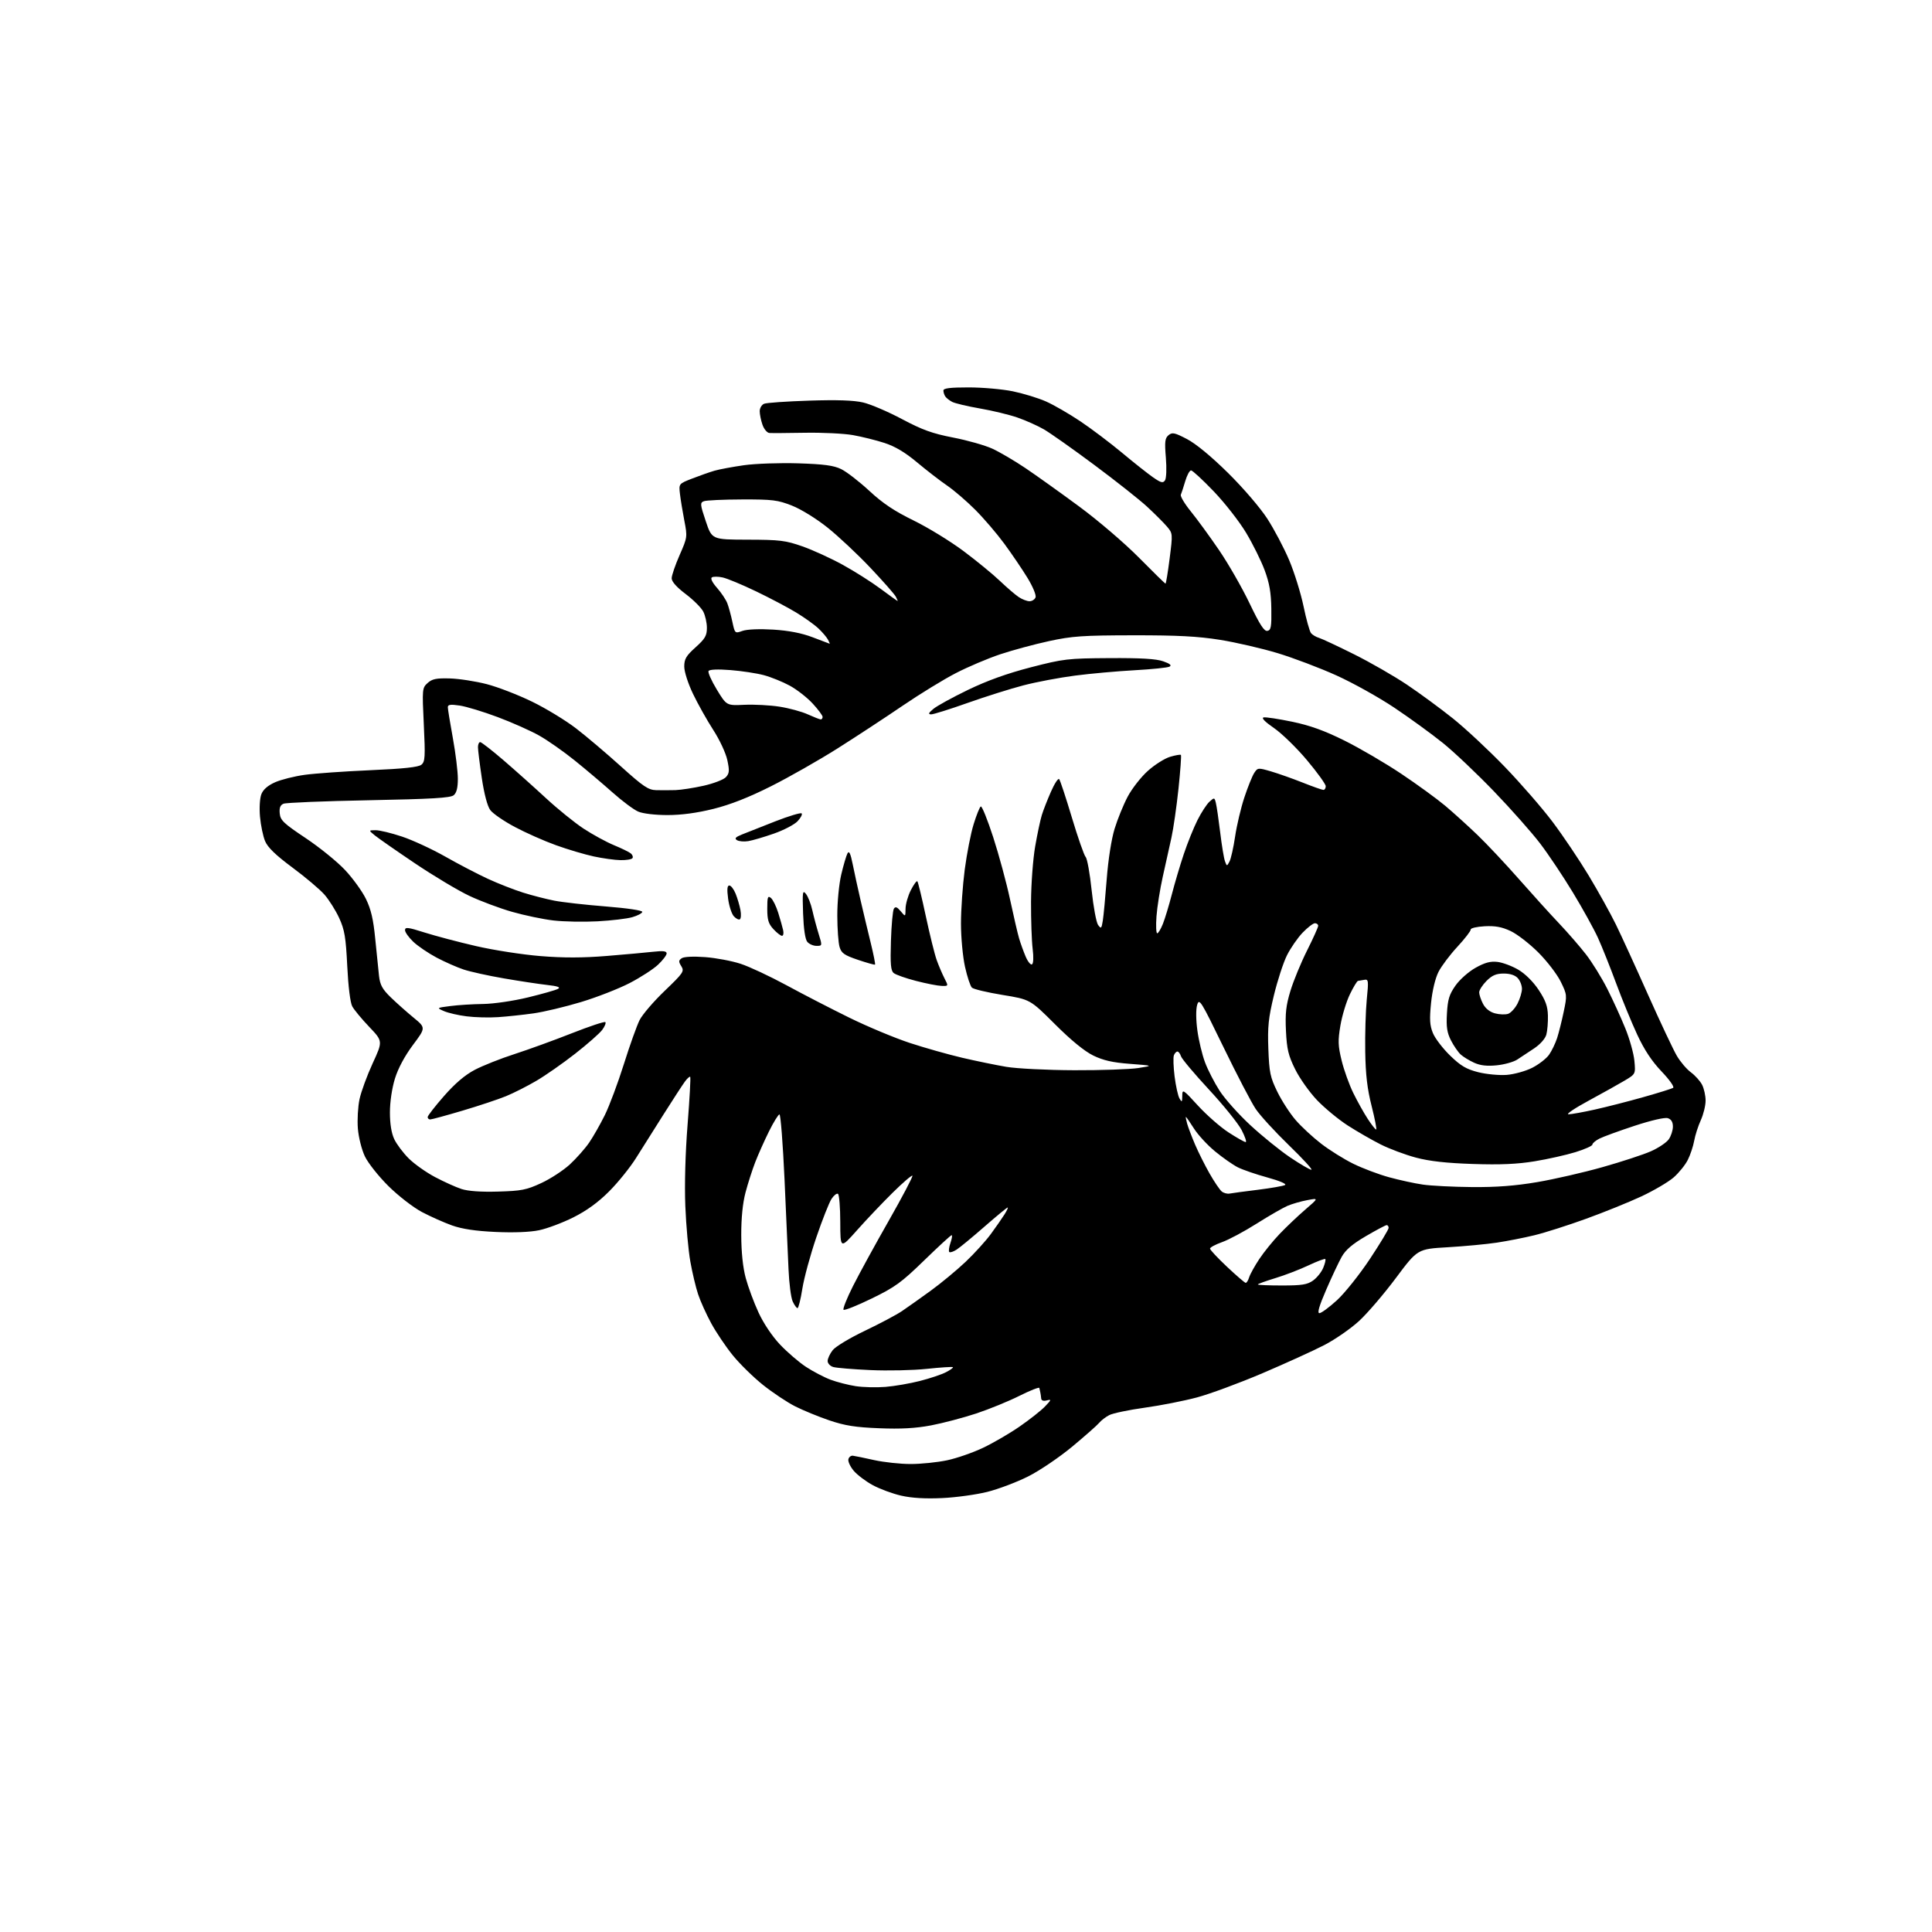 <?xml version="1.0" encoding="UTF-8" standalone="no"?>
<svg 
  version="1.1" 
  xmlns="http://www.w3.org/2000/svg" 
  xmlns:xlink="http://www.w3.org/1999/xlink" 
  xmlns:svg="http://www.w3.org/2000/svg"
  xmlns:rdf="http://www.w3.org/1999/02/22-rdf-syntax-ns#"
  xmlns:cc="http://creativecommons.org/ns#"
  xmlns:dc="http://purl.org/dc/elements/1.1/"
  viewBox="0 0 768 768"
  width="768"
  height="768"
>
<style>svg {background-color: white; }</style>"
<path stroke="none" fill="black" fill-rule="evenodd" d="M374.50,595.51C367.84,595.82 362.41,595.50 358.25,594.55C354.81,593.77 349.71,591.88 346.92,590.36C344.12,588.84 340.73,586.27 339.37,584.66C338.01,583.05 337.06,581.01 337.24,580.12C337.43,579.23 338.23,578.58 339.04,578.67C339.84,578.77 343.65,579.55 347.50,580.41C351.35,581.26 357.88,581.97 362.00,581.97C366.12,581.97 372.64,581.30 376.47,580.49C380.31,579.68 386.74,577.45 390.77,575.53C394.80,573.62 401.36,569.80 405.35,567.04C409.34,564.28 413.87,560.70 415.43,559.07C417.96,556.43 418.04,556.18 416.13,556.68C414.75,557.04 413.96,556.75 413.88,555.87C413.82,555.11 413.66,554.05 413.54,553.50C413.41,552.95 413.24,552.16 413.15,551.74C413.07,551.32 409.51,552.73 405.25,554.86C400.99,557.00 393.26,560.16 388.08,561.88C382.89,563.59 374.79,565.73 370.08,566.62C363.92,567.78 358.11,568.10 349.50,567.75C340.05,567.38 335.85,566.71 329.71,564.63C325.42,563.18 319.31,560.67 316.13,559.07C312.95,557.46 307.19,553.63 303.34,550.56C299.49,547.49 294.06,542.17 291.28,538.74C288.50,535.31 284.64,529.58 282.70,526.00C280.76,522.42 278.42,517.25 277.51,514.50C276.59,511.75 275.20,505.90 274.42,501.50C273.63,497.10 272.74,487.20 272.43,479.50C272.08,470.92 272.43,458.34 273.33,447.00C274.13,436.82 274.60,428.30 274.37,428.06C274.14,427.82 273.18,428.68 272.23,429.99C271.28,431.29 267.49,437.11 263.81,442.93C260.13,448.74 255.18,456.59 252.81,460.37C250.44,464.14 245.63,470.11 242.11,473.62C237.78,477.96 233.22,481.27 227.91,483.93C223.61,486.08 217.48,488.38 214.29,489.04C210.67,489.80 204.19,490.05 197.00,489.72C189.08,489.36 183.70,488.55 179.72,487.14C176.55,486.01 171.15,483.61 167.72,481.80C164.26,479.96 158.36,475.40 154.42,471.50C150.53,467.65 146.31,462.33 145.05,459.69C143.77,457.00 142.54,452.11 142.26,448.62C141.98,445.18 142.28,439.92 142.92,436.93C143.56,433.95 145.91,427.54 148.14,422.69C152.20,413.89 152.20,413.89 146.77,408.19C143.78,405.06 140.74,401.39 140.02,400.03C139.23,398.57 138.43,392.08 138.04,384.03C137.47,372.54 136.99,369.66 134.84,364.95C133.44,361.90 130.80,357.71 128.98,355.63C127.15,353.54 121.42,348.70 116.25,344.87C109.58,339.92 106.43,336.87 105.38,334.37C104.57,332.44 103.66,328.07 103.36,324.68C103.04,321.16 103.28,317.29 103.90,315.70C104.62,313.84 106.47,312.24 109.36,310.96C111.76,309.90 117.05,308.57 121.11,308.01C125.18,307.45 136.91,306.62 147.18,306.17C160.53,305.59 166.34,304.96 167.52,303.98C168.98,302.77 169.09,300.91 168.47,288.06C167.79,273.85 167.83,273.45 169.99,271.50C171.80,269.87 173.44,269.54 178.86,269.69C182.51,269.80 189.10,270.82 193.50,271.96C197.90,273.10 206.01,276.24 211.53,278.93C217.05,281.62 224.92,286.41 229.03,289.58C233.14,292.74 241.15,299.53 246.84,304.67C255.76,312.71 257.69,314.01 260.84,314.10C262.85,314.15 266.30,314.14 268.50,314.08C270.70,314.01 275.75,313.23 279.72,312.34C283.70,311.44 287.68,309.91 288.57,308.92C289.94,307.41 290.03,306.36 289.12,302.14C288.52,299.35 286.05,294.04 283.51,290.13C281.02,286.27 277.41,279.84 275.49,275.83C273.50,271.68 272.00,267.01 272.00,264.96C272.00,261.96 272.75,260.69 276.50,257.32C280.29,253.91 281.00,252.69 281.00,249.59C281.00,247.56 280.35,244.65 279.56,243.12C278.77,241.58 275.62,238.44 272.56,236.13C268.99,233.44 267.00,231.20 267.00,229.89C267.00,228.76 268.42,224.61 270.15,220.67C273.25,213.63 273.28,213.39 272.04,207.00C271.35,203.43 270.57,198.66 270.30,196.40C269.82,192.30 269.82,192.30 275.16,190.23C278.10,189.08 282.07,187.69 284.00,187.12C285.93,186.56 291.21,185.58 295.75,184.93C300.29,184.29 309.97,183.96 317.25,184.18C327.54,184.51 331.37,185.02 334.38,186.48C336.51,187.51 341.53,191.39 345.53,195.09C350.91,200.08 355.50,203.15 363.15,206.89C368.84,209.67 377.77,215.14 383.00,219.05C388.23,222.96 394.75,228.31 397.50,230.94C400.25,233.56 403.61,236.45 404.97,237.35C406.33,238.26 408.26,239.00 409.25,239.00C410.25,239.00 411.33,238.31 411.65,237.46C411.98,236.60 410.58,233.22 408.44,229.71C406.35,226.30 402.21,220.19 399.24,216.15C396.27,212.11 391.05,206.01 387.63,202.60C384.22,199.18 379.19,194.87 376.46,193.00C373.73,191.14 368.40,187.02 364.60,183.84C359.84,179.85 355.82,177.45 351.60,176.08C348.25,174.99 342.57,173.58 339.00,172.95C335.43,172.33 326.88,171.91 320.00,172.03C313.12,172.15 306.76,172.19 305.85,172.12C304.94,172.06 303.70,170.58 303.10,168.85C302.49,167.12 302.00,164.69 302.00,163.46C302.00,162.22 302.79,160.89 303.75,160.50C304.71,160.10 312.75,159.55 321.60,159.26C332.75,158.89 339.36,159.12 343.10,159.99C346.07,160.68 353.02,163.65 358.54,166.59C366.63,170.89 370.59,172.32 378.86,173.93C384.52,175.02 391.53,177.01 394.46,178.35C397.38,179.69 403.31,183.17 407.64,186.09C411.96,189.00 421.57,195.87 429.00,201.35C436.53,206.90 447.02,215.88 452.73,221.65C458.35,227.34 463.11,232.00 463.31,232.00C463.51,232.00 464.25,227.51 464.95,222.02C466.21,212.12 466.20,212.03 463.85,209.27C462.55,207.75 459.01,204.22 455.99,201.42C452.97,198.63 443.52,191.16 435.00,184.82C426.48,178.47 417.44,172.10 414.92,170.65C412.40,169.20 407.68,167.09 404.42,165.97C401.16,164.84 394.45,163.22 389.51,162.37C384.56,161.51 379.61,160.33 378.51,159.76C377.40,159.18 376.17,158.21 375.77,157.60C375.36,157.00 375.02,155.94 375.02,155.25C375.00,154.33 377.67,154.00 385.04,154.00C390.57,154.00 398.49,154.70 402.66,155.56C406.83,156.43 412.73,158.23 415.78,159.58C418.84,160.93 424.97,164.47 429.42,167.45C433.86,170.43 441.32,176.06 446.00,179.96C450.68,183.87 456.22,188.25 458.32,189.72C461.52,191.94 462.31,192.14 463.11,190.94C463.65,190.12 463.80,186.23 463.45,181.94C462.92,175.58 463.09,174.17 464.51,172.99C465.99,171.77 466.91,171.96 471.85,174.54C475.38,176.38 481.50,181.43 488.15,187.99C494.21,193.97 500.93,201.81 503.77,206.18C506.50,210.40 510.42,217.83 512.47,222.68C514.52,227.53 517.08,235.77 518.17,240.98C519.25,246.19 520.59,251.01 521.16,251.69C521.72,252.37 523.15,253.22 524.34,253.57C525.53,253.93 531.78,256.86 538.24,260.08C544.70,263.30 554.15,268.73 559.24,272.14C564.33,275.55 572.59,281.62 577.59,285.62C582.59,289.63 591.87,298.29 598.21,304.87C604.55,311.45 613.09,321.27 617.18,326.71C621.27,332.14 627.73,341.74 631.53,348.04C635.32,354.34 640.19,363.10 642.34,367.50C644.49,371.90 650.24,384.46 655.12,395.42C660.01,406.37 665.15,417.28 666.55,419.67C667.94,422.05 670.46,425.02 672.14,426.25C673.82,427.49 675.83,429.72 676.60,431.20C677.37,432.69 678.00,435.52 678.00,437.51C678.00,439.49 677.14,443.00 676.09,445.30C675.04,447.61 673.85,451.30 673.46,453.50C673.06,455.70 671.92,459.12 670.92,461.09C669.93,463.07 667.41,466.19 665.32,468.03C663.23,469.86 657.46,473.25 652.51,475.57C647.55,477.88 637.65,481.89 630.50,484.48C623.35,487.07 614.13,490.02 610.00,491.02C605.88,492.03 599.12,493.35 595.00,493.97C590.88,494.59 582.10,495.41 575.50,495.80C563.50,496.50 563.50,496.50 554.91,508.00C550.19,514.33 543.62,522.00 540.31,525.06C537.00,528.12 530.74,532.46 526.39,534.71C522.05,536.95 510.99,541.98 501.80,545.90C492.62,549.81 480.92,554.13 475.80,555.50C470.69,556.87 461.34,558.71 455.04,559.58C448.73,560.46 442.40,561.78 440.96,562.52C439.53,563.26 437.71,564.65 436.93,565.61C436.14,566.57 431.31,570.83 426.20,575.08C421.06,579.34 413.23,584.64 408.70,586.91C404.19,589.18 396.90,591.93 392.50,593.04C388.10,594.14 380.00,595.26 374.50,595.51zM352.00,551.31C355.57,551.03 361.74,549.96 365.69,548.95C369.65,547.94 374.30,546.38 376.03,545.48C377.77,544.59 379.01,543.68 378.80,543.47C378.59,543.26 373.94,543.56 368.46,544.14C362.98,544.73 352.88,544.94 346.00,544.63C339.12,544.32 332.49,543.77 331.25,543.41C330.01,543.06 329.00,541.98 329.00,541.02C329.00,540.06 329.91,538.11 331.02,536.70C332.13,535.29 337.87,531.83 343.77,529.02C349.67,526.21 356.30,522.69 358.50,521.21C360.70,519.72 365.88,516.06 370.00,513.06C374.12,510.06 380.37,504.89 383.88,501.56C387.39,498.23 391.90,493.25 393.91,490.50C395.92,487.75 398.35,484.26 399.30,482.75C400.26,481.24 400.83,480.00 400.56,480.00C400.29,480.00 396.15,483.41 391.37,487.58C386.59,491.76 381.61,495.87 380.30,496.72C379.00,497.57 377.67,498.01 377.35,497.69C377.03,497.37 377.25,495.73 377.83,494.05C378.42,492.37 378.62,491.00 378.29,491.00C377.95,491.00 373.05,495.51 367.38,501.02C358.32,509.83 355.81,511.66 346.53,516.17C340.72,519.00 335.68,521.01 335.32,520.65C334.96,520.29 336.65,516.06 339.07,511.25C341.49,506.44 347.91,494.71 353.34,485.18C358.76,475.66 362.97,467.64 362.70,467.36C362.42,467.08 358.86,470.15 354.78,474.18C350.70,478.21 344.37,484.88 340.71,489.00C334.05,496.50 334.05,496.50 334.02,485.81C334.01,479.93 333.60,474.87 333.11,474.57C332.62,474.26 331.46,475.18 330.53,476.60C329.60,478.02 326.89,484.87 324.51,491.84C322.13,498.80 319.63,507.99 318.95,512.25C318.28,516.51 317.41,520.00 317.02,520.00C316.64,520.00 315.77,518.79 315.09,517.31C314.42,515.82 313.68,510.09 313.45,504.56C313.22,499.03 312.51,482.91 311.86,468.75C311.21,454.59 310.31,443.00 309.85,443.00C309.40,443.00 307.52,446.04 305.68,449.75C303.84,453.46 301.38,458.98 300.21,462.00C299.04,465.02 297.31,470.43 296.36,474.00C295.24,478.23 294.64,484.16 294.66,491.00C294.68,497.75 295.31,503.82 296.43,508.00C297.39,511.57 299.68,517.75 301.52,521.73C303.51,526.06 306.95,531.18 310.07,534.48C312.94,537.51 317.58,541.50 320.39,543.35C323.20,545.19 327.59,547.49 330.15,548.45C332.70,549.41 337.20,550.56 340.15,551.02C343.09,551.47 348.43,551.60 352.00,551.31zM524.49,522.00C525.23,522.00 528.37,519.69 531.46,516.87C534.54,514.04 540.43,506.67 544.54,500.48C548.64,494.29 552.00,488.72 552.00,488.11C552.00,487.50 551.65,487.00 551.23,487.00C550.81,487.00 547.09,488.97 542.98,491.38C537.59,494.53 534.89,496.84 533.33,499.63C532.14,501.76 529.36,507.66 527.16,512.75C524.37,519.18 523.56,522.00 524.49,522.00zM509.60,511.00C517.55,511.00 519.67,510.66 521.96,509.03C523.49,507.94 525.31,505.68 526.00,503.99C526.70,502.31 527.07,500.74 526.83,500.50C526.59,500.25 523.57,501.39 520.11,503.02C516.66,504.66 510.72,506.94 506.92,508.09C503.11,509.25 500.00,510.38 500.00,510.60C500.00,510.82 504.32,511.00 509.60,511.00zM495.18,509.96C495.56,509.98 496.18,508.99 496.56,507.75C496.95,506.51 498.75,503.25 500.58,500.50C502.40,497.75 506.05,493.24 508.70,490.48C511.34,487.72 515.91,483.38 518.86,480.84C524.22,476.22 524.22,476.22 519.68,477.07C517.19,477.53 513.65,478.55 511.82,479.33C510.00,480.11 504.47,483.29 499.55,486.40C494.63,489.52 488.44,492.83 485.80,493.76C483.16,494.70 481.00,495.86 481.00,496.34C481.00,496.82 484.04,500.07 487.75,503.56C491.46,507.06 494.81,509.93 495.18,509.96zM488.80,474.46C489.73,474.28 494.77,473.60 500.00,472.96C505.23,472.31 510.09,471.46 510.81,471.07C511.59,470.64 508.72,469.42 503.83,468.07C499.26,466.82 493.94,464.99 492.00,464.00C490.06,463.01 486.01,460.17 482.99,457.68C479.97,455.20 476.20,451.10 474.60,448.58C473.01,446.06 471.58,444.00 471.42,444.00C471.27,444.00 471.50,445.24 471.93,446.75C472.37,448.26 473.78,451.98 475.07,455.00C476.36,458.02 478.95,463.20 480.83,466.50C482.71,469.80 484.89,473.01 485.67,473.64C486.45,474.27 487.86,474.64 488.80,474.46zM198.00,473.67C207.27,473.41 209.28,473.02 215.16,470.29C218.82,468.60 223.93,465.26 226.52,462.88C229.10,460.49 232.55,456.61 234.18,454.24C235.81,451.87 238.63,446.91 240.45,443.22C242.27,439.52 245.66,430.43 248.00,423.00C250.33,415.57 253.15,407.70 254.25,405.50C255.36,403.30 259.84,398.07 264.22,393.88C271.65,386.76 272.09,386.11 270.84,384.10C269.70,382.26 269.73,381.78 271.00,380.91C271.90,380.30 275.61,380.12 280.32,380.47C284.62,380.79 290.97,381.99 294.43,383.13C297.90,384.26 306.08,388.10 312.62,391.64C319.15,395.19 330.41,401.00 337.64,404.55C344.86,408.10 355.66,412.61 361.64,414.58C367.61,416.54 377.00,419.19 382.50,420.48C388.00,421.76 395.88,423.38 400.00,424.08C404.15,424.78 416.20,425.39 427.00,425.43C437.73,425.47 449.20,425.07 452.50,424.56C458.50,423.61 458.50,423.61 449.21,422.90C442.23,422.37 438.58,421.54 434.54,419.57C431.07,417.86 425.71,413.48 419.34,407.11C409.50,397.29 409.50,397.29 398.50,395.50C392.45,394.51 386.98,393.21 386.35,392.60C385.72,392.00 384.48,388.26 383.60,384.30C382.72,380.34 382.00,372.62 382.00,367.10C382.00,361.60 382.68,351.95 383.50,345.65C384.33,339.36 385.91,331.25 387.03,327.65C388.14,324.04 389.42,320.86 389.87,320.58C390.32,320.30 392.54,325.80 394.81,332.79C397.08,339.78 400.09,350.90 401.50,357.50C402.91,364.10 404.53,371.07 405.10,373.00C405.66,374.93 406.84,378.18 407.70,380.22C408.57,382.27 409.71,383.68 410.24,383.35C410.81,383.00 410.91,380.46 410.49,377.13C410.11,374.03 409.82,365.65 409.85,358.50C409.89,351.35 410.63,341.45 411.49,336.50C412.35,331.55 413.54,325.93 414.14,324.00C414.73,322.07 416.37,317.89 417.77,314.71C419.17,311.52 420.63,309.27 421.03,309.71C421.42,310.14 423.70,317.02 426.09,325.00C428.48,332.98 430.95,340.02 431.56,340.66C432.18,341.30 433.25,347.24 433.94,353.86C434.64,360.48 435.79,366.70 436.51,367.69C437.70,369.31 437.87,369.15 438.38,365.99C438.69,364.07 439.39,356.63 439.94,349.45C440.53,341.72 441.81,333.56 443.07,329.45C444.24,325.63 446.58,319.88 448.27,316.69C449.96,313.49 453.56,308.88 456.27,306.45C458.98,304.01 462.95,301.50 465.10,300.85C467.25,300.21 469.20,299.87 469.43,300.09C469.65,300.32 469.22,306.35 468.47,313.50C467.71,320.65 466.45,329.43 465.66,333.00C464.88,336.57 463.33,343.55 462.22,348.50C461.12,353.45 459.99,360.54 459.72,364.25C459.45,367.96 459.58,371.00 460.01,371.00C460.43,371.00 461.45,369.31 462.27,367.25C463.09,365.19 464.69,359.90 465.83,355.50C466.97,351.10 469.10,343.90 470.58,339.50C472.05,335.10 474.50,329.02 476.02,326.00C477.54,322.98 479.68,319.69 480.77,318.70C482.70,316.96 482.78,316.98 483.33,319.20C483.65,320.47 484.42,325.74 485.05,330.92C485.67,336.10 486.53,341.26 486.95,342.38C487.69,344.40 487.72,344.40 488.75,342.46C489.32,341.38 490.33,336.90 490.98,332.50C491.63,328.10 493.28,321.12 494.65,317.00C496.01,312.88 497.77,308.51 498.55,307.30C499.95,305.15 500.10,305.14 505.24,306.64C508.13,307.49 513.80,309.49 517.83,311.09C521.85,312.69 525.57,314.00 526.08,314.00C526.58,314.00 527.00,313.34 527.00,312.53C527.00,311.73 523.65,307.07 519.55,302.19C515.46,297.31 509.55,291.56 506.43,289.41C502.79,286.90 501.32,285.39 502.33,285.18C503.21,285.01 508.33,285.79 513.71,286.91C520.81,288.39 526.52,290.45 534.50,294.42C540.55,297.43 550.67,303.35 557.00,307.58C563.33,311.81 571.20,317.54 574.50,320.31C577.80,323.09 583.58,328.32 587.33,331.93C591.09,335.54 598.52,343.45 603.83,349.49C609.15,355.53 616.32,363.45 619.76,367.07C623.20,370.70 628.01,376.24 630.44,379.37C632.88,382.51 636.69,388.67 638.92,393.07C641.14,397.47 644.37,404.54 646.09,408.79C647.82,413.03 649.44,418.85 649.70,421.72C650.18,426.94 650.18,426.94 645.84,429.54C643.45,430.96 637.00,434.56 631.50,437.54C626.00,440.51 622.40,442.94 623.50,442.95C624.60,442.95 629.33,442.10 634.00,441.06C638.67,440.02 647.35,437.80 653.28,436.12C659.21,434.45 664.52,432.79 665.09,432.44C665.67,432.08 663.67,429.24 660.50,425.92C656.62,421.85 653.62,417.31 650.81,411.26C648.57,406.44 644.81,397.28 642.45,390.91C640.09,384.53 636.85,376.41 635.24,372.86C633.63,369.32 629.13,361.17 625.24,354.76C621.36,348.35 615.50,339.59 612.22,335.29C608.95,331.00 600.74,321.72 593.98,314.69C587.22,307.65 578.05,298.96 573.60,295.37C569.14,291.78 560.47,285.47 554.31,281.35C548.16,277.23 537.78,271.44 531.24,268.49C524.70,265.53 514.21,261.56 507.93,259.65C501.64,257.75 491.32,255.36 485.00,254.35C476.19,252.94 468.13,252.52 450.50,252.54C430.41,252.57 426.17,252.86 417.00,254.85C411.23,256.10 402.49,258.46 397.60,260.09C392.70,261.73 384.74,265.10 379.92,267.60C375.09,270.09 365.60,275.91 358.82,280.53C352.04,285.15 340.43,292.77 333.00,297.47C325.57,302.17 313.65,308.95 306.50,312.54C297.66,316.99 290.34,319.86 283.62,321.54C277.05,323.17 270.93,324.00 265.34,324.00C260.45,324.00 255.59,323.43 253.72,322.63C251.95,321.88 247.35,318.45 243.50,315.02C239.65,311.59 232.90,305.87 228.50,302.33C224.10,298.78 217.73,294.31 214.35,292.41C210.97,290.50 203.55,287.19 197.85,285.06C192.16,282.92 185.36,280.86 182.75,280.47C179.06,279.93 178.00,280.08 178.02,281.14C178.02,281.89 178.92,287.41 180.02,293.42C181.11,299.43 182.00,306.68 182.00,309.55C182.00,313.16 181.50,315.17 180.35,316.12C179.07,317.19 171.57,317.63 146.60,318.11C128.95,318.45 113.69,319.07 112.70,319.49C111.40,320.04 110.98,321.13 111.20,323.37C111.46,326.09 112.77,327.33 121.50,333.15C127.00,336.82 134.03,342.51 137.12,345.80C140.22,349.09 143.97,354.28 145.46,357.32C147.49,361.49 148.41,365.41 149.16,373.18C149.71,378.85 150.39,385.51 150.67,387.98C151.09,391.57 152.02,393.25 155.35,396.48C157.63,398.69 161.70,402.31 164.39,404.52C169.28,408.54 169.28,408.54 164.13,415.42C160.88,419.78 158.25,424.67 156.99,428.76C155.81,432.60 155.00,438.04 155.00,442.20C155.00,446.76 155.60,450.47 156.73,452.85C157.68,454.86 160.27,458.30 162.48,460.50C164.69,462.70 169.40,466.04 172.95,467.91C176.49,469.79 181.22,471.92 183.45,472.65C186.06,473.50 191.22,473.87 198.00,473.67zM585.12,471.88C594.84,471.96 602.28,471.40 611.06,469.91C617.82,468.76 629.53,466.08 637.07,463.94C644.62,461.81 653.25,458.98 656.26,457.65C659.26,456.32 662.46,454.18 663.36,452.89C664.26,451.61 665.00,449.34 665.00,447.84C665.00,446.00 664.35,444.93 662.97,444.49C661.77,444.11 656.39,445.35 649.72,447.54C643.55,449.57 637.26,451.86 635.75,452.64C634.24,453.42 633.00,454.47 633.00,454.99C633.00,455.50 629.98,456.85 626.29,457.99C622.60,459.13 615.29,460.77 610.04,461.63C603.09,462.77 596.43,463.06 585.50,462.70C574.94,462.35 568.24,461.60 562.86,460.17C558.65,459.05 552.35,456.70 548.86,454.94C545.36,453.18 539.46,449.78 535.74,447.39C532.02,444.99 526.53,440.45 523.52,437.30C520.52,434.15 516.61,428.63 514.84,425.04C512.14,419.58 511.54,417.07 511.19,409.82C510.85,402.86 511.20,399.70 512.97,393.88C514.18,389.88 517.16,382.66 519.59,377.82C522.01,372.99 524.00,368.58 524.00,368.02C524.00,367.46 523.42,367.00 522.70,367.00C521.99,367.00 519.79,368.69 517.81,370.75C515.83,372.81 513.03,376.87 511.58,379.76C510.14,382.65 507.80,389.84 506.38,395.73C504.22,404.68 503.86,408.17 504.19,416.97C504.54,426.33 504.93,428.22 507.76,434.00C509.50,437.57 512.79,442.64 515.05,445.25C517.31,447.87 521.88,452.10 525.21,454.66C528.53,457.22 534.27,460.80 537.95,462.61C541.63,464.42 548.02,466.84 552.16,467.97C556.29,469.10 562.33,470.42 565.58,470.89C568.84,471.37 577.63,471.81 585.12,471.88zM521.30,465.00C521.92,465.00 517.90,460.61 512.36,455.25C506.83,449.89 500.88,443.40 499.16,440.83C497.43,438.26 491.68,427.24 486.39,416.33C477.34,397.69 476.71,396.68 475.88,399.50C475.36,401.28 475.40,405.41 475.98,409.65C476.51,413.58 477.88,419.27 479.01,422.29C480.14,425.32 482.77,430.43 484.85,433.65C486.93,436.87 492.43,443.02 497.07,447.31C501.71,451.60 508.80,457.34 512.83,460.06C516.87,462.78 520.68,465.00 521.30,465.00zM495.17,454.00C495.65,454.00 494.93,451.86 493.59,449.25C492.24,446.64 486.40,439.39 480.60,433.14C474.81,426.89 469.79,420.93 469.46,419.89C469.13,418.85 468.49,418.00 468.04,418.00C467.59,418.00 466.95,418.68 466.64,419.51C466.32,420.34 466.45,424.12 466.92,427.91C467.40,431.70 468.27,435.63 468.86,436.65C469.81,438.28 469.94,438.16 469.97,435.61C470.00,432.82 470.24,432.97 476.25,439.54C479.69,443.29 485.16,448.08 488.41,450.18C491.65,452.28 494.70,454.00 495.17,454.00zM547.03,449.00C547.35,449.00 546.55,444.84 545.26,439.75C543.51,432.86 542.85,427.31 542.70,418.00C542.59,411.12 542.87,401.82 543.31,397.33C544.07,389.75 543.99,389.18 542.31,389.50C541.32,389.69 540.20,389.88 539.82,389.92C539.45,389.97 538.00,392.36 536.60,395.25C535.20,398.14 533.51,403.70 532.84,407.61C531.81,413.70 531.88,415.70 533.33,421.61C534.25,425.40 536.34,431.20 537.96,434.50C539.58,437.80 542.15,442.41 543.68,444.75C545.20,447.09 546.71,449.00 547.03,449.00zM171.02,445.00C170.46,445.00 170.00,444.57 170.00,444.05C170.00,443.53 172.92,439.77 176.49,435.70C180.89,430.68 184.83,427.32 188.74,425.27C191.91,423.61 199.00,420.79 204.50,419.02C210.00,417.24 220.25,413.52 227.27,410.75C234.30,407.98 240.31,405.98 240.64,406.31C240.97,406.64 240.40,408.04 239.37,409.42C238.34,410.80 233.51,415.05 228.64,418.86C223.77,422.67 216.83,427.52 213.21,429.64C209.60,431.76 204.16,434.52 201.12,435.76C198.09,437.00 190.31,439.59 183.83,441.51C177.35,443.43 171.59,445.00 171.02,445.00zM598.91,427.29C601.89,427.06 606.45,425.79 609.07,424.47C611.68,423.14 614.70,420.81 615.77,419.28C616.85,417.75 618.28,414.77 618.97,412.67C619.65,410.56 620.84,405.83 621.60,402.17C622.97,395.67 622.94,395.39 620.41,390.22C618.98,387.31 614.98,382.09 611.51,378.62C608.04,375.15 603.09,371.32 600.51,370.11C597.02,368.47 594.37,367.98 590.16,368.20C587.05,368.37 584.56,368.95 584.63,369.50C584.70,370.05 582.32,373.12 579.36,376.33C576.39,379.53 573.00,384.03 571.83,386.33C570.55,388.84 569.37,393.76 568.87,398.68C568.21,405.24 568.35,407.61 569.61,410.68C570.47,412.78 573.55,416.80 576.44,419.61C580.66,423.70 582.87,425.01 587.60,426.21C590.85,427.03 595.93,427.51 598.91,427.29zM594.97,423.48C591.14,423.87 588.46,423.57 586.03,422.47C584.12,421.61 581.71,420.14 580.67,419.21C579.64,418.27 577.89,415.74 576.79,413.59C575.22,410.50 574.87,408.24 575.18,402.88C575.49,397.31 576.10,395.31 578.57,391.79C580.25,389.40 583.77,386.27 586.54,384.72C590.25,382.64 592.45,382.05 595.25,382.37C597.31,382.61 601.04,384.00 603.53,385.46C606.29,387.08 609.45,390.21 611.63,393.49C614.38,397.64 615.22,399.96 615.32,403.68C615.39,406.33 615.11,409.74 614.70,411.25C614.27,412.87 612.27,415.13 609.85,416.75C607.60,418.26 604.55,420.27 603.09,421.22C601.63,422.16 597.97,423.18 594.97,423.48zM198.00,404.33C194.43,404.58 188.80,404.43 185.50,404.01C182.20,403.60 178.15,402.66 176.50,401.94C173.50,400.63 173.50,400.63 179.00,399.92C182.03,399.52 187.88,399.15 192.00,399.10C196.25,399.04 204.00,397.91 209.86,396.49C215.55,395.11 220.93,393.58 221.81,393.09C222.95,392.45 221.70,392.00 217.45,391.53C214.18,391.16 206.45,389.99 200.27,388.92C194.10,387.86 186.90,386.27 184.27,385.39C181.65,384.52 176.83,382.39 173.57,380.67C170.31,378.94 166.15,376.12 164.32,374.40C162.50,372.67 161.00,370.58 161.00,369.74C161.00,368.45 162.21,368.60 168.75,370.68C173.01,372.03 182.22,374.47 189.22,376.08C196.21,377.70 207.76,379.49 214.88,380.06C224.01,380.80 231.76,380.78 241.16,380.01C248.50,379.41 256.86,378.66 259.75,378.33C263.62,377.90 265.00,378.08 265.00,379.00C265.00,379.70 263.47,381.70 261.60,383.47C259.74,385.23 254.67,388.51 250.35,390.76C246.03,393.00 237.32,396.41 231.00,398.32C224.67,400.23 216.12,402.27 212.00,402.84C207.88,403.42 201.57,404.09 198.00,404.33zM599.50,403.01C600.60,402.64 602.29,400.79 603.25,398.92C604.21,397.04 605.00,394.41 605.00,393.08C605.00,391.75 604.26,389.83 603.35,388.83C602.28,387.65 600.30,387.00 597.77,387.00C594.77,387.00 593.16,387.69 590.92,389.92C589.32,391.53 588.00,393.58 588.00,394.47C588.00,395.37 588.68,397.42 589.51,399.02C590.47,400.88 592.21,402.27 594.26,402.82C596.04,403.30 598.40,403.38 599.50,403.01zM374.28,391.91C372.75,391.87 368.17,390.97 364.11,389.92C360.05,388.87 356.07,387.47 355.26,386.80C354.09,385.83 353.87,383.27 354.16,374.05C354.36,367.70 354.89,361.93 355.33,361.23C355.94,360.27 356.61,360.52 358.04,362.23C359.93,364.50 359.93,364.50 359.97,361.21C359.99,359.40 360.93,356.09 362.07,353.86C363.21,351.63 364.37,350.04 364.66,350.32C364.94,350.61 366.46,356.84 368.02,364.17C369.59,371.50 371.53,379.36 372.35,381.64C373.16,383.91 374.56,387.17 375.44,388.89C377.05,392.00 377.05,392.00 374.28,391.91zM347.84,383.45C347.65,383.60 344.60,382.75 341.05,381.55C335.60,379.70 334.47,378.91 333.74,376.43C333.26,374.82 332.85,369.23 332.84,364.00C332.82,358.67 333.51,351.49 334.41,347.64C335.30,343.87 336.42,340.08 336.90,339.21C337.54,338.06 338.10,339.24 338.97,343.57C339.62,346.83 341.04,353.32 342.12,358.00C343.20,362.68 345.00,370.25 346.13,374.83C347.25,379.41 348.02,383.29 347.84,383.45zM324.57,376.00C323.29,376.00 321.65,375.28 320.91,374.40C320.07,373.38 319.46,369.25 319.24,363.15C318.94,354.47 319.06,353.69 320.39,355.36C321.21,356.38 322.35,359.31 322.92,361.86C323.49,364.41 324.62,368.64 325.43,371.25C326.90,375.98 326.89,376.00 324.57,376.00zM310.86,372.00C310.33,372.00 308.80,370.81 307.45,369.35C305.47,367.21 305.00,365.66 305.00,361.23C305.00,356.57 305.21,355.93 306.45,356.95C307.24,357.61 308.55,360.26 309.35,362.83C310.15,365.40 311.04,368.51 311.31,369.75C311.59,370.99 311.38,372.00 310.86,372.00zM237.50,366.24C232.00,366.53 224.12,366.38 220.00,365.90C215.88,365.42 208.48,363.87 203.56,362.47C198.64,361.06 190.99,358.20 186.56,356.11C182.13,354.02 172.43,348.21 165.00,343.22C157.57,338.22 150.38,333.21 149.00,332.09C146.50,330.04 146.50,330.04 149.32,330.02C150.88,330.01 155.60,331.15 159.82,332.56C164.05,333.97 171.78,337.55 177.00,340.51C182.22,343.48 189.88,347.47 194.00,349.37C198.12,351.27 204.43,353.73 208.00,354.85C211.57,355.97 217.12,357.39 220.32,358.02C223.51,358.65 232.74,359.69 240.82,360.33C249.43,361.02 255.43,361.91 255.32,362.50C255.23,363.05 253.43,364.00 251.32,364.60C249.22,365.21 243.00,365.94 237.50,366.24zM294.10,365.44C293.64,365.72 292.56,365.17 291.70,364.22C290.84,363.27 289.82,360.13 289.44,357.25C288.94,353.49 289.08,352.00 289.92,352.00C290.57,352.00 291.69,353.46 292.42,355.25C293.14,357.04 294.00,359.95 294.33,361.71C294.66,363.48 294.56,365.15 294.10,365.44zM246.69,341.92C244.39,341.88 239.57,341.21 236.00,340.44C232.43,339.67 225.68,337.67 221.00,335.98C216.32,334.30 208.95,331.03 204.61,328.71C200.26,326.40 195.89,323.38 194.88,322.00C193.74,320.45 192.46,315.59 191.52,309.26C190.68,303.62 190.00,298.11 190.00,297.01C190.00,295.90 190.40,295.00 190.88,295.00C191.36,295.00 195.53,298.24 200.13,302.19C204.73,306.15 212.32,312.93 217.00,317.26C221.68,321.59 228.43,327.05 232.00,329.40C235.57,331.74 240.97,334.69 244.00,335.95C247.03,337.20 250.06,338.68 250.74,339.23C251.42,339.78 251.73,340.63 251.43,341.11C251.13,341.60 249.00,341.96 246.69,341.92zM297.45,334.36C295.78,334.64 293.76,334.47 292.97,333.98C291.87,333.30 292.34,332.77 295.02,331.69C296.93,330.91 302.89,328.57 308.25,326.47C313.61,324.38 318.30,322.97 318.67,323.34C319.04,323.71 318.31,325.11 317.05,326.45C315.79,327.79 311.55,330.00 307.63,331.37C303.71,332.74 299.13,334.09 297.45,334.36zM326.25,285.98C326.66,285.99 327.00,285.54 327.00,284.98C327.00,284.42 325.22,282.02 323.04,279.66C320.86,277.29 316.76,274.10 313.94,272.56C311.11,271.02 306.48,269.15 303.65,268.39C300.82,267.63 294.85,266.72 290.39,266.37C285.36,265.97 282.05,266.11 281.67,266.73C281.33,267.27 282.80,270.60 284.94,274.11C288.82,280.50 288.82,280.50 295.90,280.17C299.80,279.99 306.08,280.32 309.86,280.91C313.64,281.50 318.70,282.87 321.11,283.97C323.53,285.06 325.84,285.97 326.25,285.98zM370.13,283.97C368.89,283.94 369.09,283.43 371.00,281.82C372.38,280.65 378.56,277.25 384.75,274.26C392.42,270.55 400.37,267.70 409.75,265.27C422.81,261.90 424.38,261.71 441.00,261.61C453.55,261.53 459.60,261.89 462.40,262.88C465.11,263.83 465.87,264.48 464.90,265.00C464.13,265.41 457.88,266.05 451.00,266.43C444.12,266.81 433.49,267.76 427.36,268.56C421.23,269.35 412.01,271.09 406.86,272.43C401.71,273.77 391.71,276.92 384.63,279.43C377.55,281.94 371.03,283.99 370.13,283.97zM329.79,255.89C329.94,255.95 329.64,255.21 329.12,254.25C328.60,253.29 326.90,251.29 325.34,249.82C323.78,248.34 319.80,245.50 316.50,243.49C313.20,241.49 306.00,237.69 300.50,235.05C295.00,232.41 289.05,229.93 287.27,229.55C285.50,229.16 283.57,229.15 282.99,229.51C282.34,229.91 283.13,231.53 285.03,233.69C286.74,235.63 288.58,238.39 289.12,239.82C289.67,241.26 290.57,244.55 291.12,247.14C292.13,251.85 292.13,251.85 295.19,250.78C297.00,250.15 301.95,249.95 307.37,250.28C313.52,250.66 318.62,251.65 323.00,253.31C326.57,254.66 329.63,255.82 329.79,255.89zM503.81,250.78C505.25,250.50 505.48,249.18 505.37,241.97C505.28,235.61 504.62,231.80 502.73,226.70C501.34,222.95 498.02,216.25 495.35,211.80C492.68,207.34 486.90,199.94 482.50,195.34C478.10,190.75 474.03,186.99 473.46,186.99C472.88,187.00 471.85,188.91 471.16,191.25C470.47,193.59 469.68,196.02 469.40,196.65C469.13,197.28 470.90,200.26 473.35,203.27C475.80,206.28 480.84,213.18 484.54,218.60C488.25,224.03 493.72,233.56 496.70,239.79C500.81,248.37 502.54,251.04 503.81,250.78zM356.79,238.92C356.94,238.96 356.63,238.18 356.09,237.17C355.56,236.17 350.98,230.98 345.93,225.64C340.88,220.30 333.24,213.14 328.96,209.72C324.52,206.18 318.44,202.42 314.84,201.00C309.16,198.76 307.10,198.50 295.00,198.54C287.57,198.56 280.74,198.87 279.80,199.24C278.24,199.84 278.30,200.49 280.56,207.20C283.01,214.50 283.01,214.50 297.26,214.53C310.03,214.56 312.28,214.84 319.00,217.20C323.12,218.65 330.32,221.94 335.00,224.52C339.68,227.09 346.43,231.37 350.00,234.02C353.57,236.67 356.63,238.88 356.79,238.92z" />

</svg>